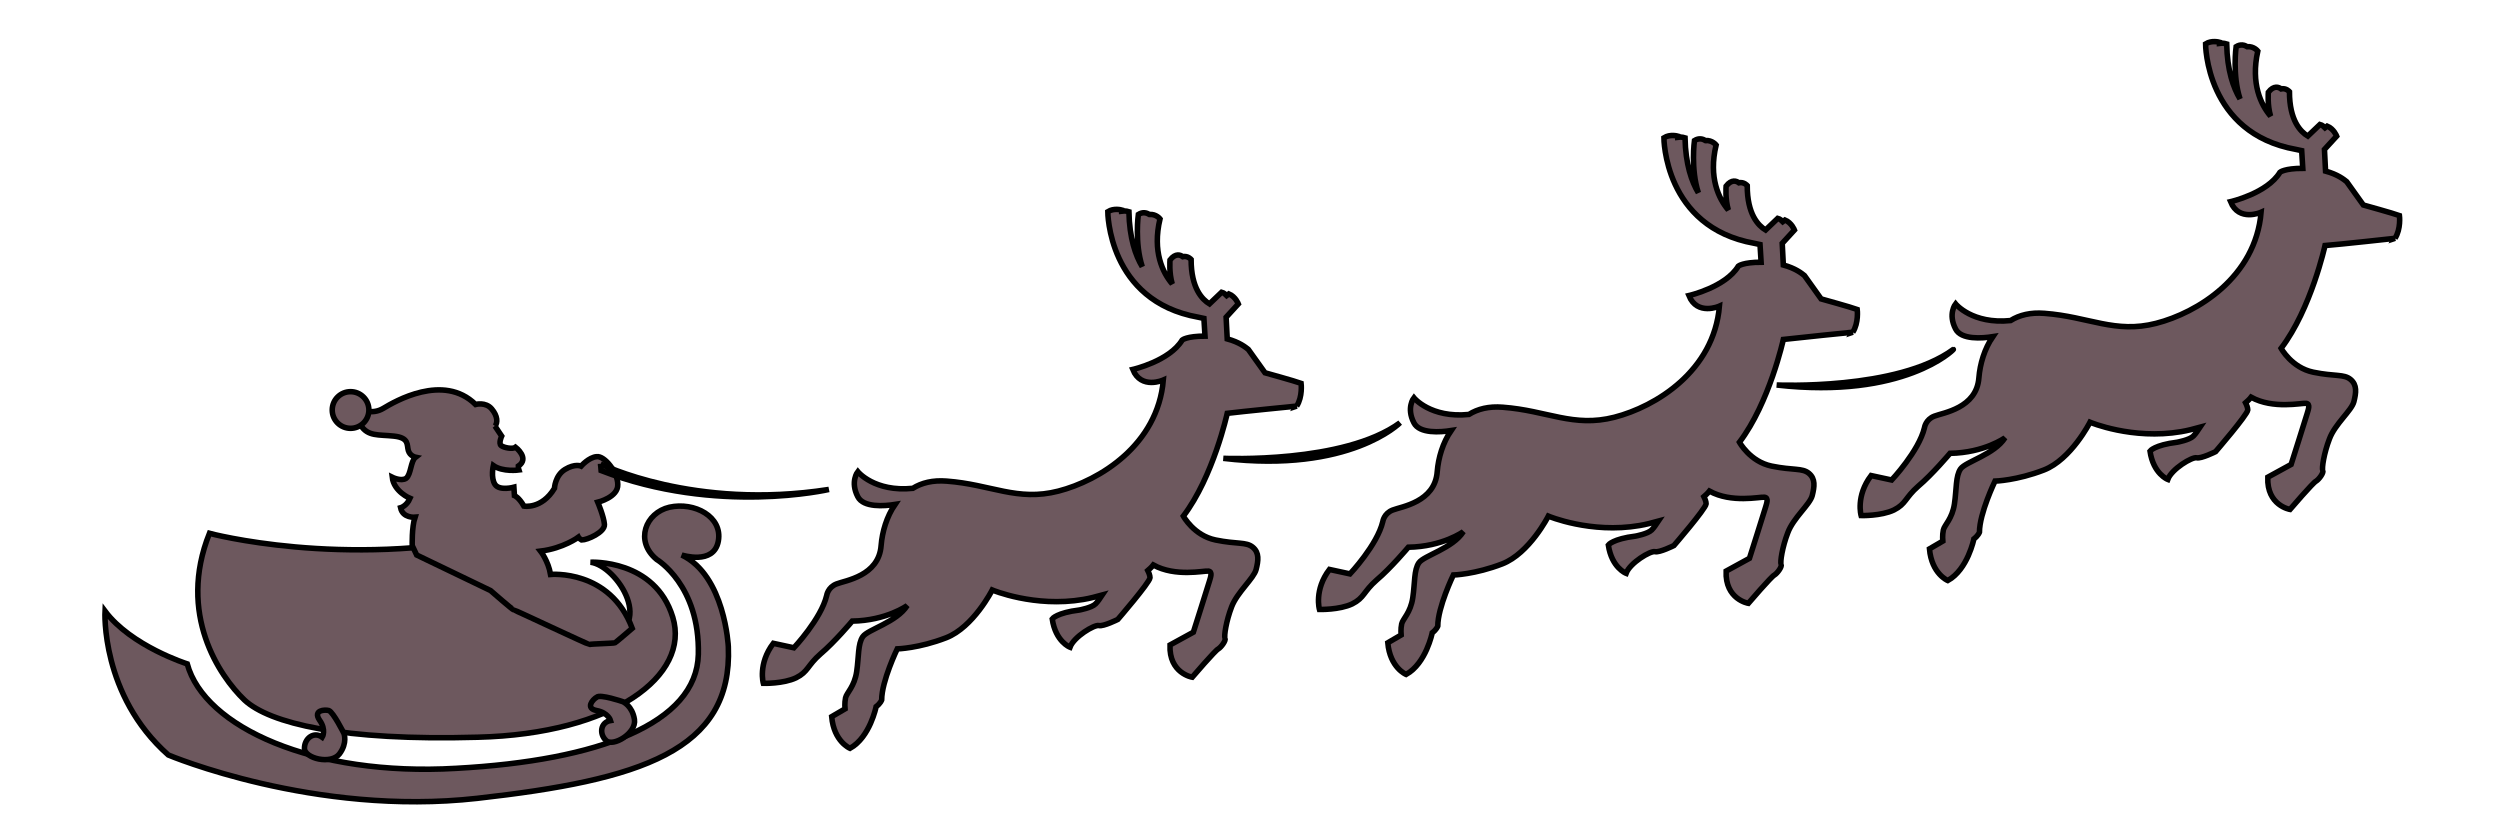 <svg width="450" height="150" xmlns="http://www.w3.org/2000/svg">

  <g id="sleigh">
   <g stroke="null" id="svg_1">
    <path stroke="null" fill="#6d585e" id="svg_2" d="m89.7,96.4c0,0 8.2,20.7 18.5,18.8c10.3,-1.9 2.9,-13.4 -1.9,-14c0,0 11.6,-0.6 14.8,9.9c3.2,10.5 -10.7,21 -35.1,21.6c-24.4,0.7 -37.5,-2.5 -42,-6.7c-4.5,-4.3 -12.1,-15.5 -6.3,-30c0,0 23.9,6.4 52,0.4z" class="st13"/>
    <path stroke="null" fill="#6d585e" id="svg_3" d="m118.2,100.7c0,0 7.8,4.6 7.5,17.1c-0.3,12.4 -17.9,19.1 -43.6,20.5c-25.6,1.5 -45.3,-7.4 -48.4,-18.8c0,0 -10.1,-3.2 -14.8,-9.5c0,0 -0.8,15.1 11.4,25.9c0,0 26.3,11.1 55.6,7.8c29.3,-3.3 46,-8.5 45.2,-27.3c0,0 -0.6,-12.8 -8.4,-16.5c0,0 5.8,1.9 6.6,-2.5c0.8,-4.4 -4.3,-7.1 -8.8,-6.1c-4.3,1 -6.3,6.1 -2.3,9.4z" class="st13"/>
    <path stroke="null" fill="#6d585e" id="svg_4" d="m112.1,126.3c0,0 1.7,0.7 2.1,3.2c0.4,2.5 -3.9,5 -5.1,3.8c-1.3,-1.2 -1,-3.3 0.8,-3.6c0,0 -0.4,-1.4 -2.5,-1.8c-2.1,-0.4 -0.7,-2 0,-2.4c0.6,-0.6 4.7,0.8 4.7,0.8z" class="st13"/>
    <path stroke="null" fill="#6d585e" id="svg_5" d="m61.9,132c0,0 0.7,1.7 -0.8,3.7c-1.5,2 -6.3,0.8 -6.3,-1c0,-1.8 1.7,-3.1 3.2,-2c0,0 0.8,-1.3 -0.5,-3.1c-1.2,-1.8 1,-1.9 1.7,-1.7c0.8,0.3 2.7,4.1 2.7,4.1z" class="st13"/>
    <path stroke="null" fill="#6d585e" id="svg_6" d="m89.1,76.7l1.2,1.8c0,0 -0.6,1.3 -0.1,1.7c0.5,0.4 2.1,0.7 2.6,0.3c0,0 2.6,2 0.5,3.4c0,0 0,0.4 0.1,0.7c0,0 -2.9,0.4 -4.6,-0.8c0,0 -0.5,2.2 0.3,3.4c0.8,1.2 3.4,0.5 3.4,0.5l0.1,1.5c0,0 0.8,0.3 1.7,1.9c0,0 3.2,0.6 5.5,-3.2c0,0 0.1,-2.3 1.9,-3.4c1.8,-1.1 2.9,-0.6 2.9,-0.6s1.4,-1.6 2.8,-1.7c1.4,-0.2 3.8,2.8 3.8,5c0.1,2.3 -3.6,3.2 -3.6,3.2s1.1,2.6 1.2,4c0.1,1.4 -3.1,2.8 -4.1,2.8c0,0 -0.5,-0.3 -0.6,-0.5c0,0 -2.7,2 -6.8,2.5c0,0 1.4,1.8 1.8,4.2c0,0 10.7,-1 14.7,9.7c0,0 -2.9,2.5 -3.1,2.6c-0.2,0.1 -4.3,0.2 -4.6,0.3c-0.3,0 -13.4,-6.2 -13.6,-6.2c-0.2,0 -4.2,-3.5 -4.2,-3.5l-13.3,-6.4l-0.8,-1.7c0,0 -0.1,-3.3 0.5,-5.1c0,0 -2.2,0.2 -2.6,-1.7c0,0 1.1,-0.3 1.7,-1.7c0,0 -2.9,-1.2 -3.2,-3.8c0,0 1.6,0.8 2.5,0.2c0.9,-0.7 0.8,-3.1 1.7,-3.8c0,0 -1,-0.2 -1.3,-1.2c-0.3,-1 0.2,-2.3 -2.6,-2.6c-2.8,-0.3 -4.7,0.1 -6,-2c0,0 -0.9,-1.3 -1,-1.5c-0.1,-0.2 -0.2,-1 -0.1,-1c0.1,0 1,0 1.2,-0.2c0.2,-0.1 2,0.9 4,-0.3c2,-1.2 10.8,-6.4 16.6,-0.7c0,0 1.8,-0.5 2.9,0.8c1.1,1.3 1.1,2.5 0.6,3.1z" class="st13"/>
    <circle stroke="null" fill="#6d585e" id="svg_7" r="3.3" cy="73.8" cx="63.1" class="st13"/>
    <path stroke="null" fill="#6d585e" id="svg_8" d="m233.4,73.1c1.1,-1.7 0.8,-4.1 0.8,-4.1c-1.1,-0.4 -6.5,-1.9 -6.5,-1.9l-3,-4.2c-0.5,-0.4 -1.6,-1.3 -3.8,-1.9l-0.2,-3.9l2.2,-2.4c0,0 -0.5,-1.3 -1.7,-1.8l-0.4,0.3c-0.2,-0.2 -0.5,-0.5 -0.9,-0.6l-2.2,2.1c-1.3,-0.8 -3.3,-2.8 -3.3,-8c0,0 -0.6,-0.7 -1.5,-0.5c-0.4,-0.3 -1.3,-0.7 -2.3,0.6c0,0 -0.2,2.3 0.4,4.3c-1.7,-2 -3.6,-5.8 -2.2,-11.7c0,0 -0.7,-0.9 -1.9,-0.8c-0.5,-0.3 -1.2,-0.5 -2,0c0,0 -0.7,5.1 0.7,9.4c-1.2,-2 -2.3,-5.1 -2.4,-9.9c0,0 -0.6,-0.2 -1.3,-0.1c0,-0.1 0,-0.1 0,-0.2c0,0 -1.4,-0.4 -2.5,0.3c0,0 0,16.1 16.3,19c0.3,0.1 0.6,0.1 1,0.2l0.2,3.2c-3.3,0 -4.1,0.7 -4.1,0.7c-2.3,3.8 -8.9,5.3 -8.9,5.3c1.5,3.7 5.5,1.9 5.5,1.9c-1,11.7 -11.5,18.1 -18.9,20c-7.4,1.9 -12.1,-1.2 -20.1,-1.8c-2.5,-0.2 -4.5,0.3 -6.1,1.3c-6.9,0.7 -9.9,-3 -9.9,-3s-1.4,1.8 0,4.5c1,2 4.8,1.7 6.7,1.4c-1.5,2.2 -2.3,4.9 -2.5,7.4c-0.4,5.5 -6.5,6.3 -8,6.9c-1.6,0.6 -1.8,2.1 -1.8,2.1c-1,4.2 -5.9,9.4 -5.9,9.4l-3.7,-0.8c-2.8,3.7 -1.8,7.2 -1.8,7.2s3.6,0.1 5.9,-1c2.2,-1.1 2,-2.2 4.4,-4.3c2.5,-2.1 5.7,-5.9 5.7,-5.9c6.2,-0.1 9.9,-2.8 9.9,-2.8c-1.9,3 -7.1,4.3 -8,5.6c-0.9,1.3 -0.7,3.6 -1.1,6.3c-0.4,2.7 -1.8,3.8 -2,4.7c-0.2,0.9 -0.1,2 -0.1,2l-2.4,1.4c0.4,4.5 3.3,5.7 3.3,5.7c3.6,-2 4.7,-7.5 4.7,-7.5c0.8,-0.6 1,-1.2 1,-1.2c0,-3.4 2.8,-9.2 2.8,-9.2s3.9,-0.1 8.8,-2c4.9,-1.9 8.3,-8.6 8.3,-8.6s7.6,3.2 16.4,1.7c1.2,-0.2 2.3,-0.5 3.4,-0.8c-0.4,0.6 -0.8,1.2 -1.2,1.6c-0.7,0.7 -2.9,1.1 -2.9,1.1c-4.1,0.5 -4.9,1.6 -4.9,1.6c0.6,4.1 3.2,5.1 3.2,5.1c0.7,-1.9 4.4,-4.1 5.2,-3.9c0.8,0.2 3.4,-1.1 3.4,-1.1s5.7,-6.6 5.8,-7.5c0,-0.4 -0.2,-0.9 -0.4,-1.3c0.7,-0.6 1,-1 1,-1c4,2.2 9.1,1 9.9,1.1c0.8,0.1 0.4,1.1 0.2,1.8c-0.2,0.7 -2.9,9.2 -2.9,9.2l-4.2,2.3c-0.2,5.1 4,5.8 4,5.8s4.2,-4.9 4.7,-5.1c0.5,-0.3 1.4,-1.5 1.2,-1.9c-0.2,-0.4 0.2,-3.1 1.2,-5.7s4,-5.1 4.4,-6.7c0.4,-1.6 0.6,-3 -0.6,-4c-1.2,-1 -2.8,-0.5 -6.7,-1.3s-5.8,-4.3 -5.8,-4.3c5.4,-7.1 7.9,-18.5 7.9,-18.5c2.4,-0.3 12.5,-1.3 12.5,-1.3z" class="st13"/>
    <path stroke="null" fill="#6d585e" id="svg_9" d="m333.5,59.8c1.1,-1.7 0.8,-4.1 0.8,-4.1c-1.1,-0.4 -6.5,-1.9 -6.5,-1.9l-3,-4.2c-0.5,-0.4 -1.6,-1.3 -3.8,-1.9l-0.2,-3.9l2.2,-2.4c0,0 -0.5,-1.3 -1.7,-1.8l-0.4,0.3c-0.2,-0.2 -0.5,-0.5 -0.9,-0.6l-2.2,2.1c-1.3,-0.8 -3.3,-2.8 -3.3,-8c0,0 -0.6,-0.7 -1.5,-0.5c-0.4,-0.3 -1.3,-0.7 -2.3,0.6c0,0 -0.2,2.3 0.4,4.3c-1.7,-2 -3.6,-5.8 -2.2,-11.7c0,0 -0.7,-0.9 -1.9,-0.8c-0.5,-0.3 -1.2,-0.5 -2,0c0,0 -0.7,5.1 0.7,9.4c-1.2,-2 -2.3,-5.1 -2.4,-9.9c0,0 -0.6,-0.2 -1.3,-0.1c0,-0.1 0,-0.1 0,-0.2c0,0 -1.4,-0.4 -2.5,0.3c0,0 0,16.1 16.3,19c0.3,0.1 0.6,0.1 1,0.2l0.2,3.2c-3.3,0 -4.1,0.7 -4.1,0.7c-2.3,3.8 -8.9,5.3 -8.9,5.3c1.5,3.7 5.5,1.9 5.5,1.9c-1,11.7 -11.5,18.1 -18.9,20c-7.4,1.9 -12.1,-1.2 -20.1,-1.8c-2.5,-0.2 -4.5,0.3 -6.1,1.3c-6.9,0.7 -9.9,-3 -9.9,-3s-1.4,1.8 0,4.5c1,2 4.8,1.7 6.7,1.4c-1.5,2.2 -2.3,4.9 -2.5,7.4c-0.4,5.5 -6.5,6.3 -8,6.9c-1.6,0.6 -1.8,2.1 -1.8,2.1c-1,4.2 -5.9,9.4 -5.9,9.4l-3.7,-0.8c-2.8,3.7 -1.8,7.2 -1.8,7.2s3.6,0.1 5.9,-1c2.2,-1.1 2,-2.2 4.4,-4.3c2.5,-2.1 5.7,-5.9 5.7,-5.9c6.2,-0.1 9.9,-2.8 9.9,-2.8c-1.9,3 -7.1,4.3 -8,5.6c-0.9,1.3 -0.7,3.6 -1.1,6.3c-0.4,2.7 -1.8,3.8 -2,4.7c-0.2,0.9 -0.1,2 -0.1,2l-2.4,1.4c0.4,4.5 3.3,5.7 3.3,5.7c3.6,-2 4.7,-7.5 4.7,-7.5c0.8,-0.6 1,-1.2 1,-1.2c0,-3.4 2.8,-9.2 2.8,-9.2s3.9,-0.1 8.8,-2c4.9,-1.9 8.3,-8.6 8.3,-8.6s7.6,3.2 16.4,1.7c1.2,-0.2 2.3,-0.5 3.4,-0.8c-0.4,0.6 -0.8,1.2 -1.2,1.6c-0.7,0.7 -2.9,1.1 -2.9,1.1c-4.1,0.5 -4.9,1.6 -4.9,1.6c0.6,4.1 3.2,5.1 3.2,5.1c0.7,-1.9 4.4,-4.1 5.2,-3.9c0.8,0.2 3.4,-1.1 3.4,-1.1s5.7,-6.6 5.8,-7.5c0,-0.4 -0.2,-0.9 -0.4,-1.3c0.7,-0.6 1,-1 1,-1c4,2.2 9.1,1 9.9,1.1c0.8,0.1 0.4,1.1 0.2,1.8c-0.2,0.7 -2.9,9.2 -2.9,9.2l-4.2,2.3c-0.2,5.1 4,5.8 4,5.8s4.2,-4.9 4.7,-5.1c0.5,-0.3 1.4,-1.5 1.2,-1.9c-0.2,-0.4 0.2,-3.1 1.2,-5.7c1,-2.7 4,-5.1 4.4,-6.7c0.4,-1.6 0.6,-3 -0.6,-4c-1.2,-1 -2.8,-0.5 -6.7,-1.3c-3.9,-0.8 -5.8,-4.3 -5.8,-4.3c5.4,-7.1 7.9,-18.5 7.9,-18.5c2.5,-0.3 12.5,-1.3 12.5,-1.3z" class="st13"/>
    <path stroke="null" fill="#6d585e" id="svg_10" d="m431.1,42.9c1.1,-1.7 0.8,-4.1 0.8,-4.1c-1.1,-0.4 -6.5,-1.9 -6.5,-1.9l-3,-4.2c-0.5,-0.4 -1.6,-1.3 -3.8,-1.9l-0.2,-3.9l2.2,-2.4c0,0 -0.5,-1.3 -1.7,-1.8l-0.4,0.3c-0.2,-0.2 -0.5,-0.5 -0.9,-0.6l-2.2,2.1c-1.3,-0.8 -3.3,-2.8 -3.3,-8c0,0 -0.6,-0.7 -1.5,-0.5c-0.4,-0.3 -1.3,-0.7 -2.3,0.6c0,0 -0.2,2.3 0.4,4.3c-1.7,-2 -3.6,-5.8 -2.3,-11.7c0,0 -0.7,-0.9 -1.9,-0.8c-0.5,-0.3 -1.2,-0.5 -2,0c0,0 -0.7,5.1 0.7,9.4c-1.2,-2 -2.3,-5.1 -2.4,-9.9c0,0 -0.6,-0.2 -1.3,-0.1c0,-0.1 0,-0.1 0,-0.2c0,0 -1.4,-0.4 -2.5,0.3c0,0 0,16.1 16.3,19c0.3,0.1 0.6,0.1 1,0.2l0.2,3.2c-3.3,0 -4.1,0.7 -4.1,0.7c-2.3,3.8 -8.9,5.3 -8.9,5.3c1.5,3.7 5.5,1.9 5.5,1.9c-1,11.7 -11.5,18.1 -18.9,20c-7.4,1.9 -12.1,-1.2 -20.1,-1.8c-2.5,-0.2 -4.5,0.3 -6.1,1.3c-6.9,0.7 -9.9,-3 -9.9,-3s-1.4,1.8 0,4.5c1,2 4.8,1.7 6.7,1.4c-1.5,2.2 -2.3,4.9 -2.5,7.4c-0.4,5.5 -6.5,6.3 -8,6.9c-1.6,0.6 -1.8,2.1 -1.8,2.1c-1,4.2 -5.9,9.4 -5.9,9.4l-3.7,-0.8c-2.8,3.7 -1.8,7.2 -1.8,7.2s3.6,0.1 5.9,-1c2.2,-1.1 2,-2.2 4.4,-4.3c2.5,-2.1 5.7,-5.9 5.7,-5.9c6.2,-0.1 9.9,-2.8 9.9,-2.8c-1.9,3 -7.1,4.3 -8,5.6c-0.9,1.3 -0.7,3.6 -1.1,6.3c-0.4,2.7 -1.8,3.8 -2,4.7c-0.2,0.9 -0.1,2 -0.1,2l-2.4,1.4c0.4,4.5 3.3,5.7 3.3,5.7c3.6,-2 4.7,-7.5 4.7,-7.5c0.8,-0.6 1,-1.2 1,-1.2c0,-3.4 2.8,-9.2 2.8,-9.2s3.9,-0.1 8.8,-2c4.9,-1.9 8.3,-8.6 8.3,-8.6s7.6,3.2 16.4,1.7c1.2,-0.2 2.3,-0.5 3.4,-0.8c-0.4,0.6 -0.8,1.2 -1.2,1.6c-0.7,0.7 -2.9,1.1 -2.9,1.1c-4.1,0.5 -4.9,1.6 -4.9,1.6c0.6,4.1 3.2,5.1 3.2,5.1c0.7,-1.9 4.4,-4.1 5.2,-3.9c0.8,0.2 3.4,-1.1 3.4,-1.1s5.7,-6.6 5.8,-7.5c0,-0.4 -0.2,-0.9 -0.4,-1.3c0.7,-0.6 1,-1 1,-1c4,2.2 9.1,1 9.9,1.1c0.8,0.1 0.4,1.1 0.2,1.8c-0.2,0.7 -2.9,9.2 -2.9,9.2l-4.2,2.3c-0.2,5.1 4,5.8 4,5.8s4.2,-4.9 4.7,-5.1c0.5,-0.3 1.4,-1.5 1.2,-1.9c-0.2,-0.4 0.2,-3.1 1.2,-5.7c1,-2.7 4,-5.1 4.4,-6.7c0.4,-1.6 0.6,-3 -0.6,-4c-1.2,-1 -2.8,-0.5 -6.7,-1.3c-3.9,-0.8 -5.8,-4.3 -5.8,-4.3c5.4,-7.1 7.9,-18.5 7.9,-18.5c2.6,-0.2 12.6,-1.3 12.6,-1.3z" class="st13"/>
    <path stroke="null" fill="#6d585e" id="svg_11" d="m108.1,83.5c0,0 16.8,8.4 41.1,4.6c0,0 -20.1,4.7 -41,-3.4l-0.1,-1.2z" class="st13"/>
    <path stroke="null" fill="#6d585e" id="svg_12" d="m220.2,82.5c0,0 21.7,1 31.8,-6.4c0,0 -9,9.1 -31.8,6.4z" class="st13"/>
    <path stroke="null" fill="#6d585e" id="svg_13" d="m319.8,69.3c0,0 21.7,1 31.8,-6.4c0.1,0 -8.9,9 -31.8,6.4z" class="st13"/>
   </g>
  </g>
</svg>